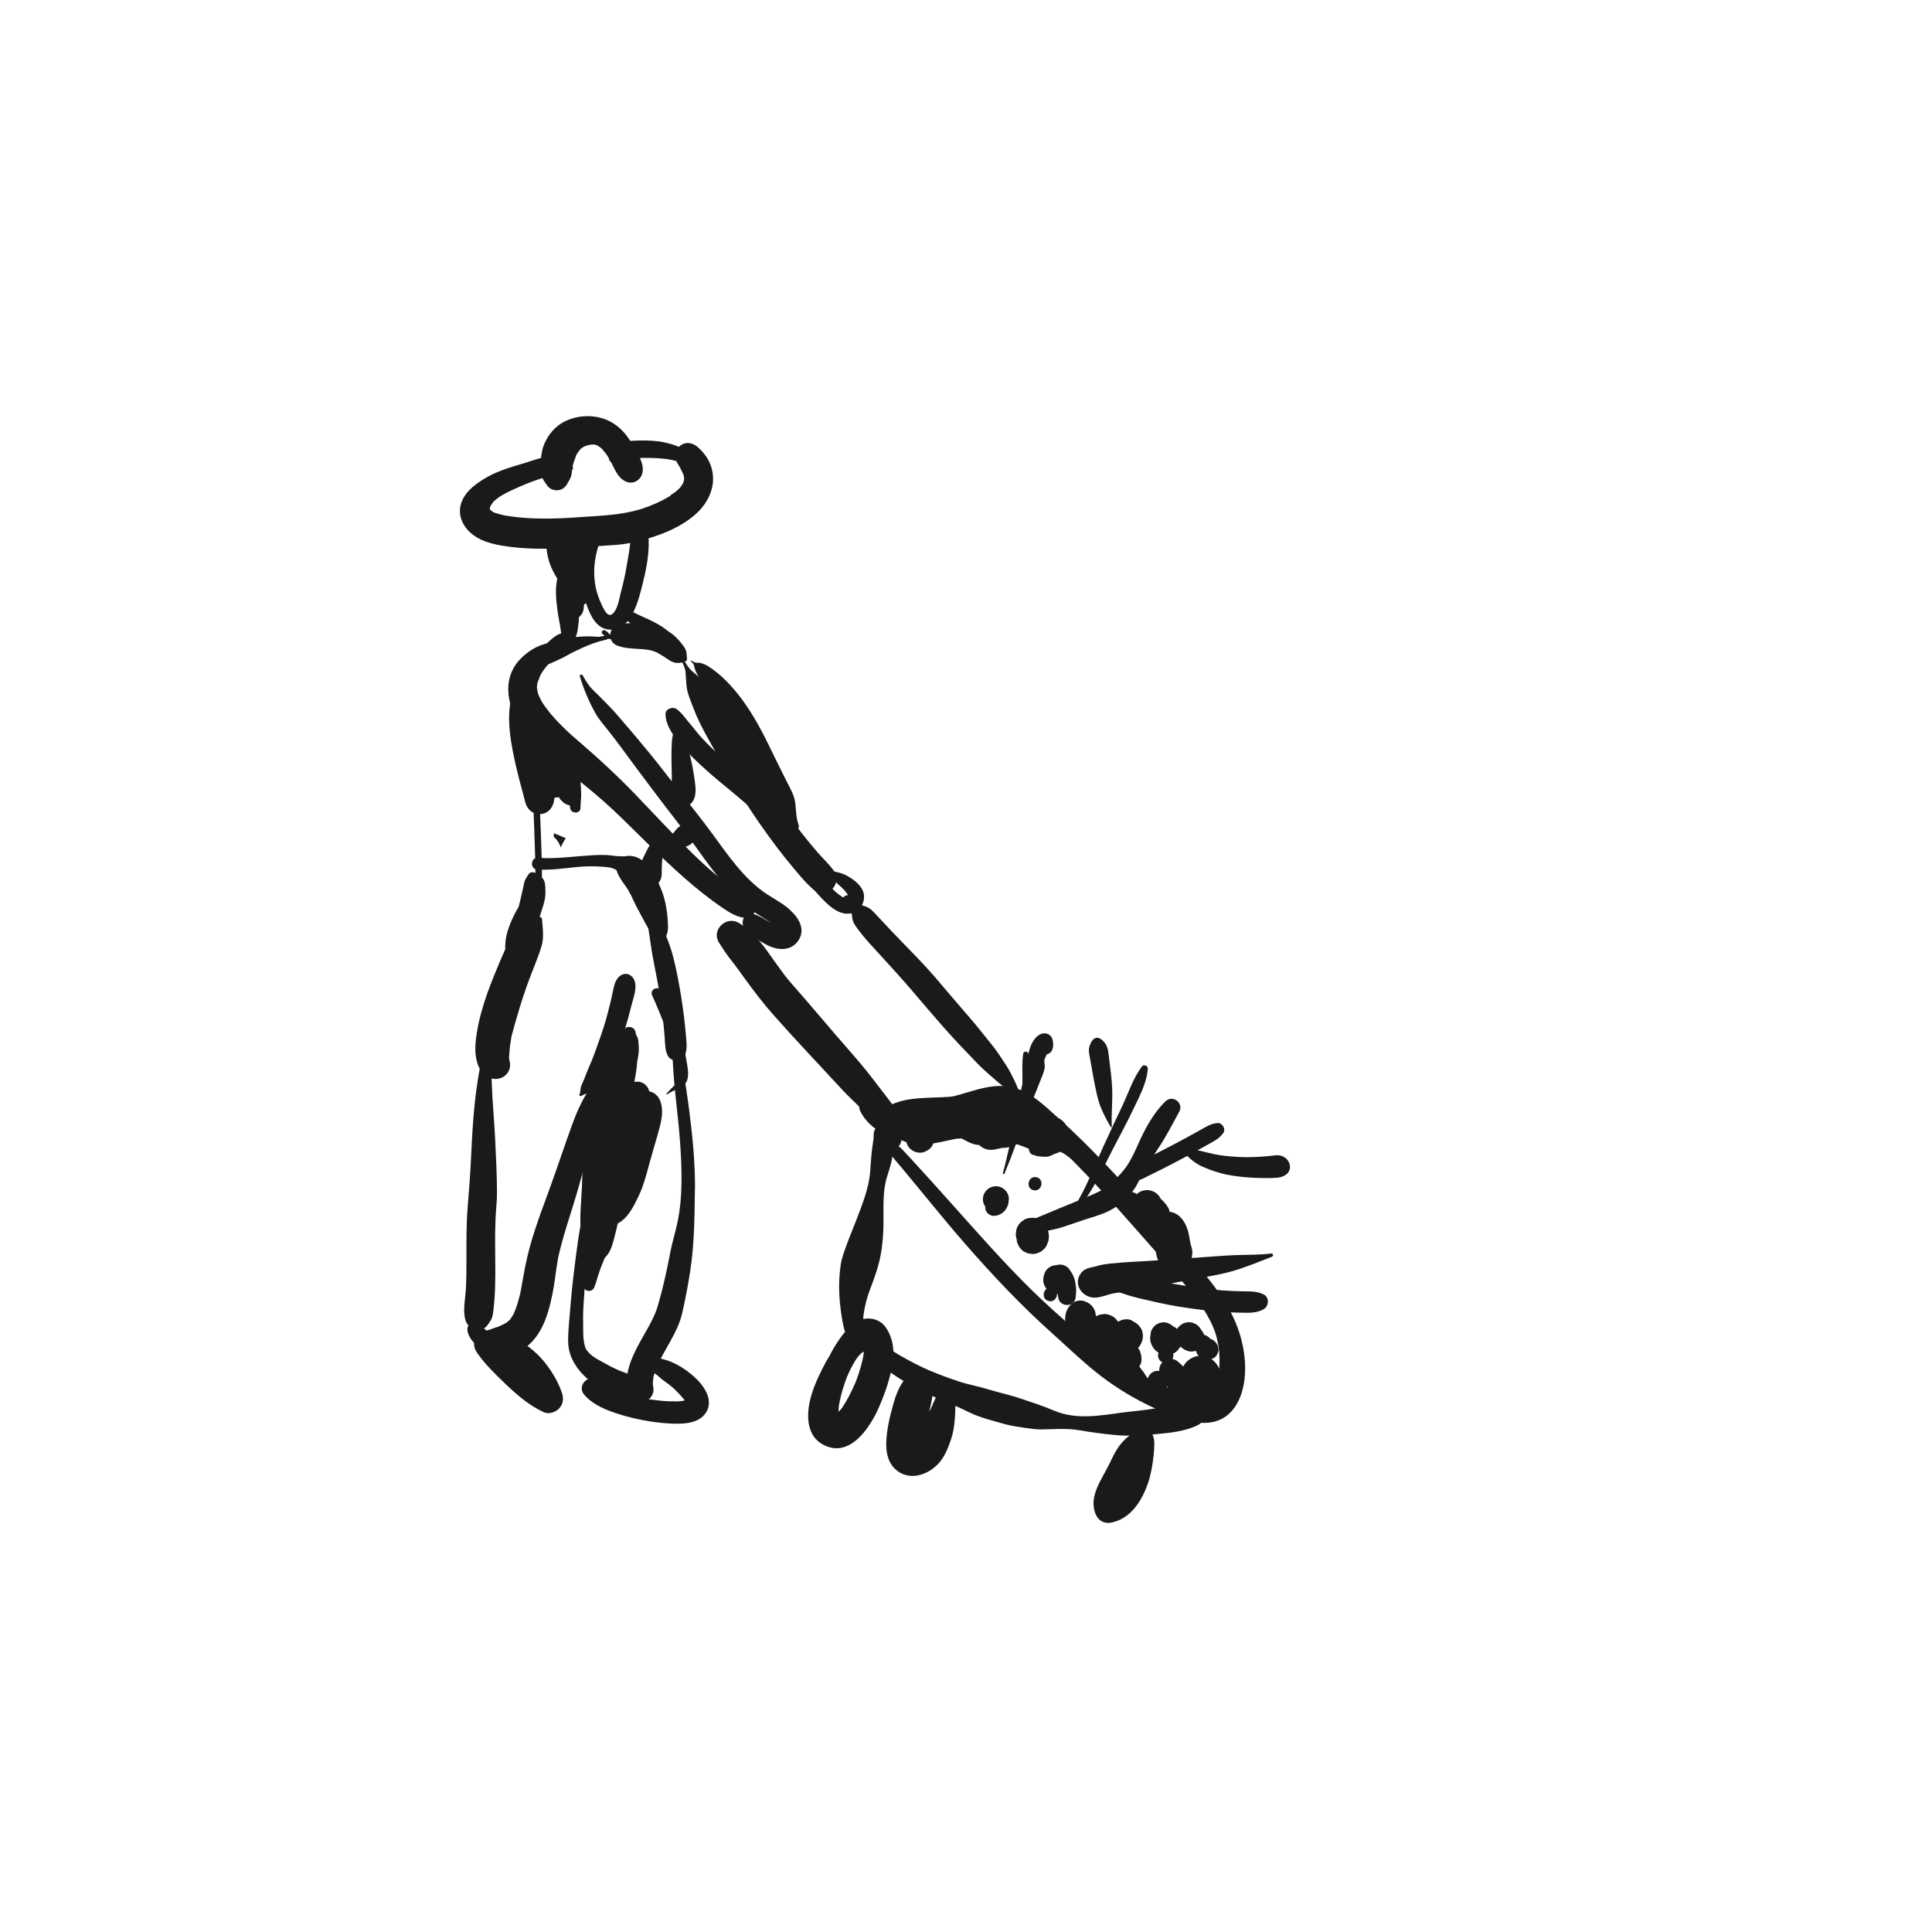 <?xml version="1.0" encoding="UTF-8"?>
<svg id="Capa_1" data-name="Capa 1" xmlns="http://www.w3.org/2000/svg" viewBox="0 0 500 500">
  <defs>
    <style>
      .cls-1 {
        fill: #191a1a;
      }
    </style>
  </defs>
  <g>
    <g>
      <g>
        <path class="cls-1" d="M166.05,134.23c-1.12.64-2.25,1.25-3.4,1.84.5,1.22.54,2.79.48,3.89-.12,2.22-.62,4.41-.97,6.6-.38,2.37-.94,4.69-1.55,7.01-.43,1.64-.7,4-2.05,5.26-1.38,1.29-2.55-1.71-2.97-2.6-2.65-5.62-2.19-11.65.07-17.1-1.7.62-3.42,1.14-5.14,1.54-.56,2.73-.69,5.53-.46,8.22.25,2.78.96,5.58,1.96,8.2.91,2.37,2.24,5.28,5.19,5.79,6.23,1.09,8.21-8.22,9.19-12.13.79-3.15,1.4-6.32,1.48-9.56.06-2.44-.18-5.02-1.85-6.96Z"/>
        <path class="cls-1" d="M145.12,219.34c-.33-1.12-.99-2.08-1.81-2.75.02-.31.03-.62.02-.94.53.19,1.01.38,1.18.46.64.26,1.27.54,1.91.81-.51.76-.94,1.57-1.3,2.43Z"/>
      </g>
      <path class="cls-1" d="M151.65,153.56c-.03-.54.12-.92-.08-1.47-.72-1.99-2.01-3.77-2.89-5.69-.77-1.68-1.7-3.31-2.44-5-1.61.16-3.21.2-4.81.1.05,1,.2,2,.45,3,.63,2.48,1.85,4.7,3.44,6.77,1.28,1.66,3.26,2.09,5.12,2.88-.03.52-.36,1.09-.39,1.62-.03.53.54.9,1.05.68.91-.38,1.14-1.14.84-2.02-.11-.33-.27-.53-.29-.85Z"/>
      <path class="cls-1" d="M143.7,141.54c.09.84.23,1.68.39,2.49.07.35.21.68.39.97.11.66.25,1.31.45,1.96.51,1.7,1.92,2.9,3.84,2.82,1.92-.08,3.2-1.42,3.48-3.14.08-.47.16-.94.24-1.41.05-.26.1-.52.15-.78,0-.05.01-.07.02-.11.2-.85.43-1.69.7-2.52.25-.74.53-1.47.85-2.19-3.49,1.14-7.02,1.85-10.52,1.91Z"/>
    </g>
    <path class="cls-1" d="M175.68,166.6c-.72-1.31-1.73-2.29-2.84-3.28-1.03-.92-2.15-1.56-3.36-2.21-1.2-.65-2.44-1.18-3.68-1.74-.54-.24-1.08-.5-1.6-.78-.64-.34-1.35-.37-2.05-.52-.52-.11-.82.53-.65.94.26.63.51,1.32,1.03,1.78.46.41.95.8,1.44,1.18,1.05.8,2.12,1.53,3.28,2.15,1.22.66,2.41,1.36,3.68,1.93,1.23.56,2.39,1.26,3.61,1.84.73.35,1.54-.59,1.16-1.28Z"/>
    <path class="cls-1" d="M177.62,274.3c-.96-6.24-3.14-12.41-6.36-17.83-.89-1.49-3.24-.44-2.47,1.19,1.18,2.51,2.17,5.12,3.23,7.68,1.12,2.72,2.1,5.5,2.78,8.36.3,1.24.51,2.49.69,3.75.08.58.37,1.56.24,2.13-.11.46-.68.84-1,1.15-.79.74-1.55,1.51-2.27,2.33-.07.08.05.22.14.16,1.03-.62,2.1-1.13,3.18-1.65.59-.29,1.17-.59,1.58-1.13,1.25-1.63.56-4.29.27-6.14Z"/>
    <path class="cls-1" d="M172.83,238.31c-.18-2.58-.61-5.23-1.52-7.66-1.55-4.14-4.59-10.13-9.69-9.02-.75-.06-1.5-.01-2.24-.09-.86-.09-1.69-.23-2.55-.26-2.03-.08-4.05.09-6.07.24-3.77.29-7.68.79-11.47.46-1.97-.17-2.23,2.95-.25,3.06,3.59.21,7.2-.37,10.76-.7,1.92-.17,3.88-.18,5.8-.05,1.39.09,2.84.13,3.98.94.12.52.32.96.57,1.41.38.69.28.49.17.29.52.97,1.14,1.81,1.79,2.7.11.15.21.3.31.45.03.04.06.1.09.17.26.48.54.96.8,1.45.5.98.9,2,1.42,2.96,1.03,1.9,1.99,3.81,3.1,5.67.63,1.05,1.13,1.81,2.15,2.49.87.58,1.45,1.11,2,2.02.03.05.11.03.1-.03-.15-1.06.01-1.79.41-2.77.51-1.27.41-2.38.32-3.73Z"/>
    <g>
      <path class="cls-1" d="M140.29,237.88c-.03-.4-.53-.7-.9-.61-5.96,1.35-8.35,7.62-10.48,12.68-2.67,6.33-5.18,13-5.83,19.89-.28,2.91.18,7.23,3.09,8.84,3.12,1.73,6.63-.79,5.68-4.19,0-.03,0-.05,0-.1,0-.12-.06-.3-.12-.48,0,0,0-.01,0-.02-.02-.04-.05-.12-.06-.2.03.07.05.12.06.16,0-.06,0-.12,0-.15.13-1.04.14-2.08.27-3.12.08-.61.18-1.21.29-1.81.05-.28.08-.63.18-.9-.04.11-.07.18-.1.25.07-.19.14-.41.18-.54.37-1.5.83-2.97,1.25-4.46.92-3.22,1.96-6.4,3.12-9.55,1.07-2.88,2.31-5.68,3.21-8.62.71-2.32.31-4.72.15-7.07Z"/>
      <path class="cls-1" d="M131.73,273.83s0,.03,0,.04c.02.04.03.04,0-.04Z"/>
    </g>
    <path class="cls-1" d="M163.62,252.82c-.68-.76-1.72-1-2.65-.57-1.37.64-1.9,2.15-2.18,3.51-.91,4.45-2.05,8.85-3.59,13.12-.88,2.45-1.69,4.91-2.77,7.28-.5,1.11-.9,2.23-1.35,3.36-.24.6-.57,1.2-.75,1.82-.19.65-.07,1.26-.36,1.9-.15.32.28.54.52.36.46-.33,1.03-.41,1.51-.68.43-.23.77-.6,1.11-.93.84-.83,1.73-1.7,2.46-2.64,1.39-1.8,2.42-4.01,3.42-6.04,2.06-4.17,3.35-8.77,4.47-13.27.53-2.13,1.86-5.33.16-7.24Z"/>
    <path class="cls-1" d="M139.95,215.13c-.17-5.57-.5-11.13-.86-16.69-.41-6.15-.96-12.24-.6-18.41.03-.49-.71-.55-.77-.06-1.24,11.51.22,23.06.54,34.58.26,9.54,1.23,20.11-2.62,29.11-.44,1.04,1.21,1.64,1.65.6,3.84-9.04,2.96-19.56,2.67-29.14Z"/>
    <path class="cls-1" d="M177.5,267.75c-.14-1.6-.3-3.19-.5-4.78-.42-3.39-.96-6.77-1.62-10.13-.66-3.36-1.39-6.63-2.67-9.81-1.21-3-2.55-5.95-4.04-8.83-.53-1.02-2.23-.55-1.96.64.7,3.09,1.25,6.21,1.67,9.36.44,3.25,1.16,6.42,1.74,9.64.58,3.2,1.06,6.43,1.43,9.66.18,1.6.33,3.2.46,4.81.12,1.62.05,3.22.72,4.73.87,1.96,3.97,1.82,4.64-.22.55-1.65.27-3.36.13-5.07Z"/>
    <path class="cls-1" d="M141,228.51c-.14-.85-.86-1.94-1.85-1.73-.16-1.1-1.77-1.45-2.37-.51-.47.74-.94,1.37-1.13,2.23-.19.83-.36,1.67-.54,2.5-.27,1.24-.58,2.46-.89,3.69-.12.21-.23.41-.36.63-.98,1.69-1.76,3.43-2.37,5.28-.68,2.08-.86,3.97-.67,6.15.14,1.57,1.97,2.59,3.41,2.32,1.3-.24,2.23-1.37,2.34-2.63,0,0,.01,0,.02,0,0-.05.02-.08.02-.11,0,0,.01-.03.03-.08.05-.18.1-.37.16-.55.13-.42.29-.83.41-1.25.25-.88.5-1.75.82-2.6.65-1.76,1.3-3.49,1.86-5.29.53-1.7,1.26-3.62,1.27-5.41,0-.88-.01-1.78-.16-2.65Z"/>
    <g>
      <g>
        <path class="cls-1" d="M183.47,119.37c-.66-1.37-1.64-2.52-2.75-3.54-1.35-1.25-3.28-1.69-4.8-.4-.08.07-.14.15-.21.22-.64-.27-1.3-.52-1.97-.71-.44-.13-.88-.24-1.32-.34-.35-.08-.7-.15-1.05-.23.41.09-.61-.11-.82-.14-2.18-.28-4.4-.27-6.59-.17-2.22.1-4.42.32-6.61.61,0,.14.02.28,0,.43,0,0,0,0,0,0,.23,1.42.24,2.87.41,4.3,1.1-.18,2.2-.34,3.31-.48,2.2-.27,3.91-.41,5.86-.42,1.88-.01,3.79.08,5.65.31.83.1,1.66.27,2.46.51.12.31.28.62.48.91.07.09.1.14.12.16.01.02.02.03.03.06.15.27.31.53.45.81.25.5.49,1.02.73,1.53,0,0,.01.03.02.05.04.19.1.38.14.57.02.1.01.34.04.49,0,.02,0,.04,0,.07,0,.15-.03.29-.05.44-.06.17-.11.33-.17.5-.02.06-.05.12-.08.19-.17.27-.33.54-.52.79-.02.02-.1.15-.19.27-.08.08-.16.17-.24.25-.34.33-.69.65-1.06.95-.33.26-1.04.59-1.28.94-.02.02-.05.03-.07.05-.21.13-.41.25-.62.38-.5.29-1,.57-1.52.83-1.02.52-2.06.98-3.12,1.39-.51.2-1.03.39-1.55.57-.03.01-.27.07-.33.11-.2.06-.4.13-.61.19-4.9,1.46-9.82,1.62-14.9,1.97-3.95.27-7.19.49-11.33.4-1.92-.04-3.84-.15-5.75-.37-.96-.11-1.92-.24-2.87-.4-.22-.04-.44-.08-.67-.12-.37-.1-.74-.19-1.1-.31-.39-.13-1.5-.36-1.77-.71-.03-.03.68.44.34.16-.12-.1-.28-.17-.41-.26-.1-.07-.19-.14-.28-.2-.01,0-.01,0-.03-.02-.02-.02-.03-.04-.04-.06-.02-.1-.03-.19-.05-.29,0-.03,0-.07,0-.1,0,.02-.01.04-.02.06,0-.01,0-.02,0-.04,0-.01,0-.01,0-.02,0-.02.01-.03.02-.06,0-.02.01-.03.02-.05,0-.09.01-.16,0-.17.02.02.02.06.02.1.05-.11.09-.22.14-.34-.03.05-.01-.02.06-.15.02-.06.05-.11.07-.17-.02.05-.03.09-.05.13.02-.04.05-.08.08-.13.15-.24.32-.47.49-.7.04-.05.08-.1.12-.16.01,0,.02-.01.03-.03.3-.24.58-.5.88-.73.81-.62,1.36-.95,2.39-1.49.48-.25.98-.49,1.47-.72,1.36-.64,2.75-1.23,4.14-1.79.84-.34,1.69-.65,2.56-.94.2-.07.41-.14.61-.2.02,0,.03,0,.04-.01.09-.03.18-.06.26-.09.5-.16,1-.32,1.5-.48,2.03-.63,4.07-1.22,6.12-1.75.2-.05.4-.1.59-.15-.28-1.66-.33-3.33-.27-5.04-1.99.46-3.98.96-5.95,1.51-1.06.3-2.12.61-3.17.93-.48.15-.96.3-1.44.45-.23.07-.46.15-.69.22-.1.03-.2.06-.29.1-.68.22-.85.28-.51.17.16-.05.17-.06.03-.01-3.4,1-6.98,2-10.07,3.77-2.56,1.47-5.25,3.37-6.42,6.19-1.33,3.21.07,6.47,2.67,8.53,2.88,2.29,6.83,2.91,10.37,3.33,4.33.52,8.7.5,13.05.3,4.55-.22,9.09-.57,13.63-.85,1.98-.12,3.94-.49,5.86-.96,5.1-1.27,10.42-3.22,14.49-6.63,4.2-3.51,6.38-8.86,3.88-14.06Z"/>
        <path class="cls-1" d="M126.99,130.84s-.04.1-.06.15c.02-.03.04-.09.08-.19,0,.02-.01.03-.02.04Z"/>
        <path class="cls-1" d="M126.77,131.39s0,.07,0,.11c.02-.06.03-.12.04-.18,0,.02-.02.04-.03.07Z"/>
      </g>
      <path class="cls-1" d="M166.35,121.09c-.15-1.57-.88-2.9-1.61-4.27-.69-1.28-1.45-2.53-2.3-3.71-1.61-2.23-3.82-4.02-6.47-4.83-3.1-.94-6.43-.74-9.4.59-2.8,1.25-4.89,3.71-5.92,6.59-.52,1.45-.69,3.11-.68,4.64,0,.91,0,1.85.14,2.74.18,1.11.97,2.06,1.61,2.95.63.88,1.93,1.24,2.95,1.04,1.17-.22,1.83-.99,2.34-1.99-.21.4-.22.41-.02.04.23-.4.47-.8.66-1.22.32-.73.34-1.53.44-2.31.03-.24.07-.47.11-.7,0-.01,0-.03.01-.05.11-.4.21-.8.35-1.19.15-.42.3-.84.45-1.26.07-.19.15-.38.23-.57.23-.32.43-.65.67-.96.06-.08.12-.15.18-.23.06-.06.12-.13.17-.18.16-.14.33-.27.5-.41.2-.1.39-.21.59-.3.17-.08,1.01-.32.49-.21-.58.13.44-.1.59-.13.27-.06.54-.09.81-.13.02,0,.02,0,.03,0h0c.24.01.52.06.77.05.02,0,.04.01.05.01.17.07.35.15.52.21.04.03.08.05.09.05.22.15.44.29.65.45.09.07.17.15.27.22.03.02.04.03.05.03.09.1.17.2.2.23.36.38.68.79.99,1.21.09.12.2.25.29.39-.02-.03-.02-.03.05.09.09.15.18.29.26.44.31.52.6,1.06.88,1.59.7,1.34,1.24,2.7,2.35,3.76,1.01.97,2.52,1.55,3.87.83,1.35-.72,1.92-2.03,1.78-3.52Z"/>
    </g>
    <path class="cls-1" d="M195.07,234.77c-1.77-3-5.42-4.84-8.1-6.98-2.65-2.11-5.13-4.36-7.55-6.72-5.07-4.92-9.85-10.12-14.74-15.21-4.69-4.87-9.57-9.43-14.7-13.82-.54-.46-1.08-.93-1.61-1.4-.29-.25-.57-.51-.86-.76,0,0-.03-.03-.06-.06-.09-.08-.25-.23-.28-.26-1.1-1.02-2.16-2.06-3.18-3.16-.92-.99-1.81-2.03-2.61-3.12-.2-.27-.39-.54-.58-.81-.11-.15-.44-.68-.37-.55-.24-.41-.48-.82-.69-1.25-.15-.3-.29-.61-.41-.93-.02-.06-.05-.12-.07-.18-.06-.29-.15-.57-.21-.87-.04-.23-.03-1.12-.1-.55-.07.61,0-.26.02-.44.01-.28.06-.56.09-.84,0-.02.01-.04.02-.07.02-.08.05-.16.07-.23.09-.28.21-.54.32-.82.12-.32.24-.65.37-.97.05-.12.11-.24.17-.36-.28.65-.02.05.07-.1.42-.66.86-1.29,1.37-1.89,1.2-1.41,2.66-2.85,3.43-4.62.27-.61-.25-1.17-.81-1.27-3.4-.61-7.19,1.69-9.48,4.09-2.4,2.52-3.32,5.66-2.99,9.11.57,6.01,5.23,10.92,9.44,14.81,5.03,4.65,10.56,8.69,15.66,13.26,2.37,2.12,5.15,4.84,7.71,7.36,2.62,2.58,5.23,5.16,7.9,7.67,3.12,2.93,6.31,5.8,9.67,8.44,1.64,1.29,3.32,2.54,5.05,3.71,1.77,1.2,3.92,2.54,6.11,2.59,1.38.03,2.77-1.45,1.95-2.84Z"/>
    <path class="cls-1" d="M215.63,225.13c-1.21-1.62-2.75-3.04-4.08-4.58-1.43-1.65-2.81-3.34-4.15-5.06-2.74-3.52-5.32-7.16-7.78-10.88-.65-.99-.85-1.29-1.43-2.2-.64-1-1.27-2.01-1.9-3.02-1.18-1.91-2.36-3.83-3.53-5.75-2.29-3.79-4.37-7.7-6.63-11.51-.71-1.2-1.56-2.33-2.35-3.48-.67-.98-1.26-2.04-2.15-2.83-.81-.71-1.65-1.39-2.47-2.09-1.01-.87-1.59-1.92-2.24-3.06-.19-.34-.69-.1-.54.26.4.97.97,1.97,1.04,3.02.07,1.05.14,2.11.21,3.16.16,2.27,1.16,4.36,1.96,6.48,1.59,4.19,4.04,8.17,6.2,12.09,4.48,8.11,9.5,15.97,15.09,23.36,1.47,1.95,2.99,3.86,4.57,5.73,1.66,1.96,3.34,4.06,5.35,5.67,1.41,1.13,3.59.71,4.74-.55,1.26-1.38,1.2-3.3.11-4.77Z"/>
    <path class="cls-1" d="M179.86,307.97c.07-6.84-.61-13.66-1.47-20.44-.97-7.71-2.47-15.34-3.42-23.05-.08-.62-1.11-.58-1.11.06-.05,6.95.38,13.9,1.15,20.8.76,6.85,1.44,13.73,1.36,20.63-.04,3.5-.32,6.88-1.03,10.3-.31,1.51-.7,3-1.1,4.49-.53,1.96-.88,3.93-1.28,5.92-.66,3.32-1.43,6.62-2.33,9.89-.32,1.18-.65,2.35-1.14,3.47-.24.54-.49,1.08-.75,1.62-.11.23-.22.45-.34.67.02-.06-.38.71-.42.8-1.99,3.67-4.86,7.95-5.59,12.35-.24-.08-.47-.15-.71-.24-1.66-.61-3.2-1.32-4.56-2.1-1.61-.93-2.78-1.36-4.24-2.58-.24-.2-.74-.74-1.05-1.16-.26-.36-.39-.73-.48-1.06-.36-1.3-.4-2.67-.42-4.01-.03-2.16-.06-4.32.07-6.47.28-4.74.78-9.46,1.3-14.18.3-2.72.59-5.39.63-8.13.04-2.73-.09-5.45-.04-8.19,0-.39-.54-.43-.6-.05-.39,2.58-1.04,5.06-1.59,7.6-.55,2.54-.97,5.05-1.31,7.62-.68,5.08-1.34,10.17-1.74,15.28-.18,2.28-.42,4.55-.55,6.84-.09,1.55-.15,3.17.17,4.7.67,3.16,2.99,6.26,5.6,8.12,3.68,2.62,8.14,4.87,12.67,5.43,2.13.26,3.96-1.88,3.53-3.93-.05-.26-.09-.52-.13-.78,0-.02,0-.04,0-.06,0-.03,0-.07.01-.11.04-.56.08-1.1.16-1.65,0-.04,0-.07.01-.1.01-.04.03-.09.05-.15.09-.28.17-.57.26-.86.2-.59.42-1.17.67-1.74.26-.59.53-1.18.82-1.75,0-.02.29-.55.3-.58.12-.23.25-.46.37-.69.64-1.16,1.3-2.31,1.94-3.48,1.31-2.38,2.46-4.69,3.06-7.35.81-3.57,1.49-7.16,2.04-10.77,1.06-6.9,1.13-13.97,1.2-20.94Z"/>
    <path class="cls-1" d="M152.99,279.9l-.15,1.82c0,.06.08.06.09,0l.15-1.82c0-.06-.08-.06-.09,0Z"/>
    <path class="cls-1" d="M156.03,276.93c-.84,1.01-1.53,2.1-2.24,3.21-.76,1.2-1.67,2.31-2.39,3.55-1.44,2.48-2.5,5.07-3.47,7.76-2.11,5.82-4.02,11.7-6.17,17.51-2.28,6.16-4.56,12.28-5.82,18.75-.26,1.33-.51,2.66-.75,4-.11.61-.21,1.22-.32,1.83-.07.36-.14.73-.21,1.09-.02.09-.03.15-.04.2-.01.04-.02.09-.04.16-.32,1.29-.66,2.56-1.14,3.8-.13.33-.26.65-.4.97-.03.06-.18.36-.25.52-.24.41-.52.79-.76,1.2-.21.19-.41.38-.63.56-.13.1-.27.2-.39.3,0,0,0,0-.01.01-.05.03-.1.05-.19.1-.49.27-1,.5-1.51.74-.18.08-.36.15-.54.23-.06.01-.16.04-.32.09-.47.14-.93.29-1.38.49-.02,0-.02,0-.03.02,0,0,0,0-.02,0-.35.09-.68.22-1.02.33,0,0,0,0,0,0,.16-.05.14-.06-.02-.01-.25-.15-.57-.4-.72-.54-.49-.44-.95-.92-1.46-1.35-1.28-1.1-3.02.39-2.82,1.82.19,1.34.89,2.44,1.86,3.37.27.25.54.51.84.73,0,0,.49.3.44.23.49.41.88.94,1.42,1.3,2.5,1.67,5.99,1.31,8.56.01,5.77-2.91,7.65-9.04,8.87-14.96.59-2.88.86-5.8,1.36-8.69.06-.34.12-.69.19-1.03.01-.07.1-.44.13-.6.18-.76.37-1.51.57-2.27.45-1.7.94-3.38,1.45-5.06,1.07-3.51,2.23-6.98,3.21-10.51.9-3.26,1.85-6.6,2.23-9.97.36-3.28.76-6.55,1.16-9.82.21-1.7.49-3.4.91-5.06.43-1.7,1.39-3.2,2.43-4.6.27-.36-.29-.73-.57-.4Z"/>
    <path class="cls-1" d="M128.02,335.46c.13-2.18.17-4.37.17-6.56,0-4.48-.15-8.96.05-13.44.1-2.26.38-4.53.38-6.79,0-2.3-.07-4.59-.16-6.88-.18-4.55-.39-9.11-.74-13.66-.39-5.06-.65-10.13-.4-15.21.06-1.25-1.93-1.83-2.26-.5-2.13,8.76-2.71,17.63-3.12,26.6-.21,4.56-.56,9.1-.93,13.65-.35,4.39-.29,8.8-.29,13.2,0,2.56-.02,5.12-.15,7.68-.14,2.66-.83,5.42-.14,8.01.68,2.56,4.2,3.72,5.83,1.26.37-.55.89-1.21,1.08-1.84.21-.65.3-1.38.38-2.05.13-1.15.23-2.3.3-3.45Z"/>
    <path class="cls-1" d="M179.73,356.37c-2.85-2.53-6.16-4.52-10-4.96-1.78-.2-2.8,2.41-1.22,3.37.47.29.92.61,1.35.95.22.18.44.36.66.54.12.1.23.2.34.3-.42-.37.42.38.52.46.55.42,1.13.79,1.67,1.21.3.23.59.47.87.71.12.1.59.53.67.59.92.89,1.78,1.82,2.59,2.81.03.03.04.05.06.07-.25.05-.49.12-.75.15-.31.04-.62.07-.93.1-.05,0-.08,0-.11.01-.05,0-.13,0-.25,0-.71,0-1.42,0-2.12-.03-1.65-.08-3.3-.25-4.93-.49-.83-.12-1.66-.26-2.48-.42-.95-.18-1.17-.23-2.19-.49-1.8-.46-3.59-1.02-5.3-1.77-.19-.09-.38-.17-.57-.26-.03-.01-.21-.11-.33-.17-.12-.07-.34-.19-.33-.19-.16-.1-.32-.19-.48-.3-.3-.19-.57-.41-.86-.62-.03-.02-.07-.05-.1-.09-.1-.1-.2-.21-.3-.32-2.25-2.53-6.22.82-4.02,3.41,2.33,2.74,6.06,4.15,9.41,5.17,3.92,1.19,8.04,1.98,12.13,2.25,3.25.21,7.84.37,9.91-2.68,2.22-3.27-.47-7.13-2.94-9.32Z"/>
    <path class="cls-1" d="M145.38,360.32c-1.04-2.99-2.76-5.75-4.77-8.18-1.08-1.31-2.34-2.44-3.67-3.49-1.21-.96-2.77-1.56-4.21-2.1-.92-.35-1.75-.05-2.29.54-.76-.72-1.54-1.42-2.37-2.06-1.37-1.05-3.4-.69-4.51.52-1.23,1.35-1.09,3.1-.1,4.54,2.07,3,4.78,5.6,7.41,8.12,2.97,2.84,6.07,5.53,9.84,7.26,1.35.62,3.11,0,4.04-1.02,1.09-1.2,1.15-2.66.63-4.13Z"/>
    <path class="cls-1" d="M141.55,206.56c-.38-3.29-1.03-6.55-1.71-9.79-.33-1.6-.66-3.21-1.04-4.81-.17-.73-.4-1.44-.65-2.15-.21-.6-.32-1.17-.95-1.43-.04-.02-.09,0-.13.02-.52.46-.45,1.05-.49,1.69-.05.78-.09,1.54-.1,2.32-.02,1.62-.09,3.25-.15,4.87-.13,3.36-.19,6.85.71,10.12.78,2.83,4.83,2.09,4.5-.85Z"/>
    <g>
      <path class="cls-1" d="M148.55,204.82s0,.02,0,.02c0,0-.02-.02-.02-.03,0,0,0-.01,0-.01,0,0,0,0,0,0-.01-.02-.01-.02-.03-.04,0,0,.01,0,.02,0-.02-.04-.04-.08-.06-.15-.16-.42-.1-.19-.22-.67-.24-.98-.41-1.99-.58-2.99-.17-1.02-.3-2.04-.42-3.06-.02-.18-.04-.36-.06-.55,0-.76-.05-1.51-.14-2.25,0,0-.02,0-.03,0-.22-1.07-.99-1.96-2.12-2.19-.28-.06-.59-.06-.9-.03-.08-.41-.16-.81-.26-1.21-.34-1.39-1.43-2.44-2.84-2.56-.55-3.01-1.49-5.9-3.32-8.49-.72-1.02-2.31-1.32-3.4-.94-1.24.43-2,1.44-2.18,2.73-.61,4.26.06,8.73.9,12.92.83,4.16,1.99,8.25,3.07,12.35.48,1.82,1.93,3.11,3.88,3.01,1.97-.1,3.19-1.54,3.54-3.4.05-.28.08-.57.12-.85.37.01.73-.03,1.05-.14.01,0,.02,0,.03-.01.56.87,1.28,1.6,2.25,1.98,2.18.86,3.48-2.28,1.74-3.44Z"/>
      <path class="cls-1" d="M148.55,204.82s-.03-.05-.05-.06c0,.02.01.03.02.04,0,0,.02.01.03.02Z"/>
    </g>
    <path class="cls-1" d="M147.57,205.41c-.28-.02-.31.41-.04.43s.31-.41.04-.43Z"/>
    <path class="cls-1" d="M150.41,205.81c0-1.23-.09-2.47-.17-3.7-.08-1.09-.16-2.22-.45-3.28-.31-1.15-.87-2.23-1.53-3.21-.27-.4-.92-.43-1.29-.18-.44.3-.53.77-.36,1.26.33.95.37,1.94.5,2.93.13,1.01.15,2.02.13,3.03-.02,1.13-.16,2.29-.08,3.41.08,1.06.22,2.12.42,3.16.27,1.44,2.65,1.41,2.65-.14,0-1.1.17-2.2.18-3.29Z"/>
    <path class="cls-1" d="M167.3,198.65c-.61-.56-1.19-1.16-1.73-1.8-.26-.31-.51-.63-.76-.96-.03-.04-.07-.08-.09-.12-.02-.04-.03-.08-.04-.12-.01-.02,0-.05-.04-.05-.07,0-.06.1,0,.09.04,0,.14.18.16.21.05.07.1.14.14.21.09.13.19.26.28.39.2.27.4.53.61.79.42.51.86,1,1.33,1.47.08.08.21-.04.13-.11Z"/>
    <path class="cls-1" d="M204.42,235.43c-1.81-1.61-3.95-2.71-5.96-4.03-6-3.95-10.24-10.37-14.43-16.05-2.4-3.26-4.92-6.42-7.43-9.6-2.8-3.56-5.52-7.18-8.39-10.69-2.88-3.52-5.8-6.98-8.8-10.41-1.45-1.65-3.01-3.14-4.54-4.72-.73-.75-1.56-1.44-2.22-2.26-.71-.89-1.3-1.89-1.85-2.88-.2-.36-.86-.21-.73.24.96,3.28,2.32,6.47,3.97,9.46.91,1.65,2.22,3.11,3.38,4.59,1.06,1.35,2.12,2.7,3.14,4.09,5.05,6.89,10.17,13.71,15.41,20.46,4.39,5.65,8.18,11.79,13.1,17.01,2.07,2.2,4.34,4.32,6.92,5.92.95.59,1.91,1.18,2.84,1.82.21.15.41.31.62.46-.41-.24-.82-.48-1.22-.74-.94-.6-1.96-1.12-3.01-1.51-2.61-.95-4.08,2.45-2.14,4.1,0,0,0,0,.01.01,0,0,0,0,.01.01.14.14.28.27.42.41.48.48.97.93,1.52,1.32,1.15.82,2.34,1.56,3.6,2.19,2.64,1.32,5.95,1.59,7.87-1.08,2.13-2.96.19-6.06-2.12-8.11Z"/>
    <g>
      <path class="cls-1" d="M218.44,232.34s-.04-.04-.07-.06c.03.02.04.04.06.05,0,0,0,0,.01,0Z"/>
      <path class="cls-1" d="M219.42,232.58s-.04.01-.06.02c0,0,.01,0,.02,0,.01,0,.03-.01.04-.02Z"/>
      <path class="cls-1" d="M217.81,229.66s.01.01.05.05c-.02-.02-.03-.03-.04-.04,0,0,0,0,0,0Z"/>
      <path class="cls-1" d="M223.6,231.59c-.32-2.26-2.54-3.92-4.4-4.95-1.13-.63-2.47-.94-3.72-1.18-.81-.16-1.7-.29-2.52-.14-.32.06-.39.57-.05.66.58.16,1.1.49,1.59.83.36.25.71.52,1.05.8.17.14.34.28.51.43.04.04.12.11.14.13.07.07.15.14.22.21.41.4.82.79,1.25,1.16.05.04.09.08.14.12,0,0,0,0,0,0,.04.03.07.07.11.1-.03-.03-.05-.04-.07-.06.02.02.05.05.08.08.17.17.34.34.5.51.3.32.55.66.81,1.01.04.07.08.14.12.22.09.17.17.35.24.52.02.04.04.09.06.14,0,.03.01.07.02.1,0,0,0,.02,0,.03,0,0,0,.01,0,.02-.03.04-.05.07-.08.11-.05.04-.09.08-.13.12-.02,0-.04.02-.07.03.02,0,.04-.01.05-.01,0,0-.02.01-.02.02-.02,0-.05,0-.07.01,0,0-.02,0-.03.01,0,0,0,0-.01,0,0,0,.01,0,.02,0-.01,0-.03,0-.04,0-.07,0-.15-.01-.22-.02-.05-.01-.09-.02-.12-.03-.11-.03-.21-.07-.32-.11-.07-.03-.15-.06-.22-.1,0,0,.01.01.01.02,0,0-.02-.02-.03-.02-.01,0-.03-.01-.04-.02-.24-.11-.12-.09-.02-.04-.15-.1-.45-.23-.53-.29-.43-.28-.83-.59-1.22-.92-.09-.08-.19-.16-.28-.24-.02-.02-.09-.08-.14-.13.2.17-.1-.09-.15-.14-.11-.1-.21-.2-.32-.31-1.5-1.47-2.71-3.22-4.3-4.58-.56-.48-1.52-.36-2.05.1-.53.45-.81,1.38-.43,2.01,1.07,1.76,2.45,3.36,3.89,4.84,1.62,1.67,3.7,3.62,6.16,3.81,2.7.21,4.98-2.19,4.6-4.86Z"/>
    </g>
    <path class="cls-1" d="M171.26,224.79c0-.95.09-1.9.19-2.84.1-.92.19-1.79.17-2.71-.02-.97-.06-1.95-.16-2.91-.07-.69-1.13-.9-1.48-.32-.48.81-1.01,1.58-1.56,2.35-.6.84-1.05,1.76-1.5,2.69-.41.83-.8,1.68-1.12,2.55-.25.67-.41,1.33-.55,2.04-.22,1.12.06,2.15.82,3,.97,1.09,2.76,1.34,3.89.32.88-.78,1.27-1.67,1.3-2.83,0-.44,0-.89,0-1.33Z"/>
    <path class="cls-1" d="M181.23,213.7c0-.34,0-.72-.09-1.05-.2-.69-.62-1.22-1.35-1.38-.69-.15-1.4.12-1.82.69-.09.13-.18.25-.27.37-.1.1-.21.21-.32.3-.2.16-.36.34-.54.51-.32.3-.67.56-1.03.81-.07.04-.13.09-.19.14-.01,0-.02.01-.03.02,0,0,0,0,.01,0-.08.05-.15.1-.22.16-.24.22-.44.49-.64.74-.14.18-.29.35-.44.52-.1.19-.2.38-.3.57-.13.32-.17.64-.12.97.03.52.19,1.07.56,1.46.29.31.64.56,1.03.72.63.26,1.3.13,1.91-.09.21-.08.41-.16.61-.24.22-.1.39-.2.6-.33.33-.22.33-.2.6-.49.11-.12.21-.23.32-.35.31-.36.6-.75.85-1.16.21-.35.41-.71.58-1.09.16-.34.21-.77.26-1.14.03-.21.04-.43.04-.65Z"/>
    <path class="cls-1" d="M177.65,168.93c-.14-1.02-.72-1.72-1.35-2.49-1.26-1.57-2.57-2.76-4.41-3.61-1.77-.81-3.77-1.18-5.69-1.39-1.98-.22-4.08-.25-6.03.16-2.75.58-3.1,4.47-.45,5.47,1.81.69,3.73.77,5.64.87.86.05,1.73.12,2.58.27.03,0,.21.04.33.06.11.03.28.07.31.08.44.12.86.29,1.29.45.06.02.09.04.13.05.1.06.21.12.31.18.3.18.59.36.9.53.63.37,1.23.79,1.84,1.2.85.58,1.61.85,2.63.81.65-.02,1.24-.19,1.82-.47.22-.1.31-.34.29-.56-.07-.53-.05-1.07-.13-1.62Z"/>
    <path class="cls-1" d="M158.19,164.46c-.34-.17-.57-.44-.81-.72-.26-.3-.53-.47-.89-.63-.49-.22-1.03.5-.62.89.21.19.41.38.62.56-2.95.39-5.73,1.64-8.63,2.32-.16.04-.12.28.05.25,1.7-.31,3.35-.82,5.03-1.24,1.64-.4,3.37-.75,5.06-.5.58.09.66-.71.21-.94Z"/>
    <path class="cls-1" d="M156.98,165.1c-2.68-.45-5.32-.52-7.99-.24.38-.82.5-1.76.64-2.71.12-.82.18-1.63.21-2.44.66-.52,1.11-1.28,1.21-2.21.34-3.25.83-6.84-1.21-9.64-1.37-1.88-4.71-1.23-5.37.96-.87,2.87-.62,5.84-.25,8.78.17,1.35.4,2.66.68,3.99.15.73.2,1.55.34,2.32-.23.08-.45.15-.67.25-.6.29-1.15.69-1.67,1.11-.46.38-.88.78-1.31,1.18-1.3.46-2.69,1.09-2.98,2.38.02,0,.03,0,.05.01-.39.96-.24,2.11.8,2.68,1.15.64,2.01.65,3.21.08.63-.3,1.26-.58,1.9-.86,1.37-.6,2.65-1.42,4-2.08,2.68-1.3,5.51-2.55,8.44-3.13.25-.05.21-.39-.02-.43Z"/>
    <path class="cls-1" d="M204.22,217.22c-.57-1.32-.91-2.67-1.57-3.95-.68-1.31-1.44-2.57-2.25-3.79-1.59-2.4-3.86-4.49-5.91-6.49-4.21-4.11-8.91-7.71-12.9-12.06-1.09-1.19-2.03-2.48-3.08-3.69-1.08-1.26-2.03-2.75-3.38-3.72-1.04-.75-2.97-.08-2.91,1.37.13,3.06,2.26,5.86,4.2,8.1,2,2.31,4.23,4.4,6.5,6.44,4.31,3.87,9.05,7.31,13.16,11.39,1.14,1.13,2.36,2.19,3.48,3.34,1.12,1.16,2.44,2.36,3.27,3.73.51.85,1.8.26,1.4-.67Z"/>
    <path class="cls-1" d="M179.63,200.82c-.23-1.56-.53-3.12-.91-4.65-.37-1.48-.73-2.96-1.01-4.47-.29-1.56-.8-3.06-1.12-4.62-.14-.69-1.06-.72-1.33-.11-.67,1.54-1.24,3.08-1.36,4.76-.11,1.51-.12,3.02-.13,4.53,0,1.51.09,3.02.1,4.53.01,1.82-.24,3.63-.07,5.44.14,1.52,1.78,2.54,3.18,2.47,1.64-.08,2.59-1.27,2.9-2.79.33-1.6-.02-3.49-.26-5.1Z"/>
    <path class="cls-1" d="M206.65,213.37c-.63-1.76-.63-3.6-.82-5.45-.2-2.06-1.42-4.06-2.34-5.89-1.65-3.25-3.23-6.54-4.84-9.81-2.91-5.9-6.17-11.46-10.85-16.14-1.31-1.31-2.73-2.48-4.28-3.5-.66-.43-1.38-.79-2.15-.98-.38-.1-.74-.06-1.12-.09-.52-.04-.83-.25-1.26-.53-.14-.09-.28.11-.15.21.6.48.73.79.88,1.51.15.68.48,1.39.83,1.98.75,1.26,1.5,2.54,2.26,3.79,1.64,2.69,3.03,5.56,4.46,8.37,3.02,5.89,5.88,11.85,8.83,17.77,1.05,2.1,2.08,4.65,3.85,6.22.63.56,1.32,1.03,1.92,1.62.45.44,1.01.62,1.46,1.02.41.36.75.93,1.09,1.35,1.02,1.25,2.71-.09,2.23-1.44Z"/>
    <path class="cls-1" d="M173.56,250.69c-.05-.36-.07-.74-.15-1.1-.07-.32-.2-.64-.3-.95-.22-.65-.43-1.3-.65-1.95-.22-.66-.49-1.31-.67-1.98-.19-.69-.36-1.38-.55-2.06-.01-.05-.09-.04-.08.02.11.67.22,1.35.31,2.03.09.71.08,1.45.1,2.17.02.66.03,1.32.04,1.98,0,.36-.01.73.04,1.09.05.36.15.72.23,1.08.23,1.09,1.85.78,1.7-.32Z"/>
    <path class="cls-1" d="M165.28,272.46c.06-.47.05-.93.03-1.4,0-.25-.02-.51-.04-.76,0,.09-.06-.99-.04-.63-.03-.7-.26-1.36-.62-1.89-.05-.26-.09-.53-.16-.79-.35-1.5-2.71-1.66-3.03-.2-.77.29-1.38.93-1.68,1.69l-.02-.03c-.55,1.47-1.27,2.93-1.92,4.37-.33.74-.69,1.47-1.05,2.2.34-.68-.38.77-.5,1.03-.18.41-.35.82-.53,1.24-1.4,3.21-2.86,6.42-3.84,9.8-1.18,4.08-1.49,8.05-1.2,12.28-.06-.93,0,.01,0,.4.02.52.03,1.03.03,1.55.01,1.02,0,2.05-.01,3.07-.04,1.88-.13,3.76-.26,5.64-.15,2.2-.29,4.33-.23,6.54.04,1.35.14,2.69.26,4.04.11,1.32.16,2.6.81,3.8l.04-.02c.26.53.62,1.01,1.07,1.33,1.61,1.13,3.53.57,4.71-.83,1.23-1.47,1.67-3.83,2.16-5.66.57-2.18,1.03-4.38,1.23-6.62.34-3.84.57-7.68.5-11.54-.03-2.07-.2-4.12-.42-6.17,1.37-5.56,3-11.05,3.93-16.71.19-1.17.34-2.36.43-3.56.14-.71.27-1.43.36-2.15Z"/>
    <path class="cls-1" d="M162.54,277.53c.02-.11-.12-.17-.16-.06-2.5,6.2-3.58,12.92-4.71,19.46-.6,3.47-1.35,6.92-2.08,10.37-.37,1.75-.73,3.5-1.02,5.27-.31,1.9-.78,3.95-.36,5.85.41,1.89,3.25,2.29,3.9.32.57-1.72.54-3.58.8-5.37.25-1.77.58-3.52.92-5.28.67-3.48,1.33-6.91,1.55-10.45.41-6.72-.3-13.49,1.18-20.11Z"/>
    <path class="cls-1" d="M154.94,326.37c0-.22-.34-.25-.34-.03-.02.8-.12,1.59-.27,2.38-.08.39-.17.79-.27,1.17-.1.38-.22.75-.26,1.15-.03.25.32.31.42.09.16-.38.23-.78.32-1.18.08-.38.15-.77.22-1.15.13-.8.2-1.62.19-2.43Z"/>
    <path class="cls-1" d="M157.54,318.59c-.68-.47-1.87-.53-2.48.11-.49.53-1.04,1.06-1.42,1.67-.35.57-.61,1.23-.87,1.85-.5,1.18-.78,2.37-1.03,3.63-.22,1.1-.39,2.22-.52,3.34-.15,1.2-.4,2.49-.26,3.69.09.8,1,1.33,1.75,1.19.36-.07.71-.3.94-.62,0,0,0,0,0,0,0,0,0-.01,0-.02.13-.17.22-.37.26-.58.35-.86.56-1.78.85-2.66.34-1.04.7-2.08,1.11-3.09.41-1.02.86-2.03,1.27-3.05.21-.51.47-1.01.68-1.52.21-.51.31-1.07.47-1.61.26-.87.03-1.82-.74-2.36Z"/>
    <path class="cls-1" d="M170.64,284.41c-.7-1.36-2.34-2.34-3.9-1.97-1.44.34-2.92,1.62-2.9,3.23,0,.25-.02.49-.03.73-.01.12-.02.23-.03.35.06,1.19.07,1.36.03.51.19.25-.02,1.38-.05,1.69-.1,1.29-.32,2.58-.56,3.85-.43,2.28-.92,4.54-1.32,6.83-.51,2.92-1.07,5.25-1.58,8.02-.43,2.37-1.41,4.69-2.08,7.08-.58.96.59,2.47,1.75,1.85,2.59-1.4,3.96-4.29,5.21-6.85,1.34-2.72,2.08-5.67,2.87-8.59.65-2.39,1.38-4.75,2.05-7.14.83-2.96,2.03-6.66.53-9.59Z"/>
    <path class="cls-1" d="M165.6,279.99c-1.36-.3-3.21.43-3.58,1.94-1.67,6.88-3.17,13.85-4.25,20.85-.27,1.72,1.33,3.52,3.04,3.58,1.9.07,3.31-1.19,3.58-3.04,1-6.73,2.77-13.33,3.64-20.07.2-1.53-1-2.95-2.43-3.26Z"/>
  </g>
  <g>
    <g>
      <path class="cls-1" d="M314.39,359.88c.05-.08.09-.17.13-.25,0,0,0-.02,0-.03-.14.24-.17.3-.14.27Z"/>
      <path class="cls-1" d="M321.87,358.36c.7-3.78.37-7.72-.55-11.45-2.17-8.81-8.32-16-14.3-22.53-7.12-7.79-14-15.81-21.28-23.46-3.75-3.94-7.61-7.78-11.66-11.4-3.57-3.2-7.42-7.12-12.29-8.17-4.07-.88-7.94.31-11.82,1.46-1,.3-2,.62-3.01.86-.24.06-.48.1-.73.13-.12.02-.46.05-.58.06-1.2.08-2.4.13-3.6.17-5.45.19-14.37.25-15.39,7.29-.03.23-.05.47-.05.7-.02.04-.04.07-.04.07-.15.24-.3.51-.37.79-.13.51-.08,1.09-.12,1.62-.06.82-.22,1.64-.33,2.46-.31,2.11-.38,4.22-.56,6.34-.35,4.3-2.07,8.49-3.59,12.49-.78,2.06-1.71,4.17-2.6,6.67-.6,1.69-1.19,3.21-1.44,4.99-.55,3.77-.5,7.59,0,11.38.27,2,.54,4.1,1.2,6.02.6,1.74,1.94,3.49,3.17,4.85.83.91,2.34-.07,2.01-1.19-.21-.7-.42-1.41-.47-2.14-.05-.79.06-1.58,0-2.38-.05-.78-.09-1.56-.07-2.35.02-.98.04-1.25.22-2.26.3-1.72.72-3.41,1.31-5.05.13-.36.26-.72.4-1.08.04-.1.07-.17.09-.23,0-.01,0-.02.01-.03.45-1.11.8-2.24,1.2-3.36,1.43-4.06,1.93-8.26,2.01-12.56.07-4.23-.33-8.61.97-12.7.54-1.68,1.07-3.33,1.34-5.05.11.15.23.31.36.46.87,1.03,1.73,2.05,2.59,3.09,1.73,2.07,3.44,4.15,5.15,6.23,3.47,4.23,6.93,8.44,10.52,12.56,7.11,8.16,14.5,16.03,22.57,23.25,3.86,3.46,7.59,7.08,11.65,10.32,3.44,2.74,7.14,5.16,11.01,7.23,3.33,1.78,6.76,3.33,10.35,4.5,3.45,1.12,7.18,1.99,10.63.44,3.53-1.58,5.41-5.4,6.08-9.02ZM314.59,359.51s-.05.08-.07.13c0,0,0,0,0,0-.04.1-.11.22-.13.24-.01.02-.02.04-.03.06-.2.35-.44.66-.67.99.46-.68-.03,0-.25.19-.02.01-.12.09-.22.17-.11.06-.23.14-.25.15-.12.06-.24.11-.36.17-.11.02-.28.06-.4.1-.09.02-.17.03-.26.05-.24.03-.12.03.38-.03-.4.21-1.39-.02-1.82-.07-.17-.02-.34-.05-.51-.07-.43-.09-.86-.18-1.28-.29-3.38-.84-6.61-2.19-9.85-3.46-3.44-1.34-6.7-2.87-9.76-4.95-3.93-2.67-7.55-5.79-11.1-8.94-3.71-3.31-7.44-6.58-10.99-10.07-3.63-3.57-7.14-7.27-10.57-11.03-6.83-7.49-13.47-15.13-20.35-22.58-.86-.93-1.73-1.87-2.6-2.8-.29-.31-.6-.56-.92-.8.58-.66.87-1.55.63-2.45-.1-.36-.17-.71-.24-1.07-.01-.06-.02-.08-.03-.12,0-.05.01-.11.01-.24,0-.25-.01-.49,0-.74,0-.07,0-.14.01-.21,0,0,0,0,0,0,.02-.03.03-.06.05-.08.11-.09.23-.2.33-.3.09-.06.19-.11.28-.17.24-.13.5-.24.75-.35.05-.02.07-.03.1-.05.05-.01.1-.03.18-.05.61-.18,1.22-.34,1.84-.46,1.29-.26,2.6-.42,3.91-.55.16-.01.44-.04.54-.05.34-.03.68-.06,1.02-.08.68-.06,1.36-.11,2.04-.17,1.25-.11,2.52-.21,3.75-.48,1.82-.4,3.6-1.02,5.39-1.54.84-.25,1.69-.48,2.55-.68.42-.1.85-.19,1.27-.26.18-.03.37-.06.55-.09.12-.02.19-.03.24-.04.04,0,.08,0,.15,0,1.85-.12,2.81.04,4.49.8,1.58.72,3.55,2.35,5.08,3.66,3.86,3.29,7.54,6.8,11.1,10.42,7.23,7.35,13.96,15.16,20.78,22.88,2.8,3.18,5.71,6.26,8.38,9.56,2.61,3.23,5.2,6.79,6.64,10.72.47,1.27.82,2.84,1.02,4.27.05.38.1.75.14,1.13,0,0,0,0,0,0,0,.03,0,.05,0,.1,0,.18.02.36.03.54.05.83.06,1.66.04,2.49-.02.85-.1,1.69-.19,2.54-.04.37-.07.74-.11,1.11-.02.18-.05.36-.08.55.11-.83,0-.01-.04.18-.17.76-.41,1.48-.68,2.22.02-.03.03-.06.06-.1Z"/>
    </g>
    <path class="cls-1" d="M307.77,362.39c-2.94.5-5.78,1.56-8.74,2.1-2.96.53-5.94.71-8.91,1.12-5.79.81-11.77,1.83-17.34-.55-2.76-1.18-5.56-2.07-8.4-3.04-2.86-.98-5.86-1.61-8.75-2.49-2.5-.77-5.06-1.21-7.54-2.03-2.53-.84-5.03-1.76-7.48-2.79-2.59-1.1-5.07-2.42-7.51-3.81-1.23-.7-2.38-1.52-3.64-2.16-1.28-.66-2.51-1.46-3.66-2.32-.92-.69-2.27.48-1.69,1.49,1.36,2.39,2.94,4.52,5.07,6.27,2.19,1.8,4.52,3.2,7,4.55,2.48,1.35,5.04,2.56,7.63,3.69,1.2.52,2.4,1.02,3.61,1.51.26.11.52.21.78.32-.12-.04.94.44,1.1.52.6.29,1.2.59,1.8.87,2.79,1.31,5.96,2.07,8.91,2.91,1.65.46,3.35.7,5.04.95,1.5.22,3.01.45,4.53.43,3.23-.04,6.34-.35,9.56.19,3.12.52,6.27.96,9.41,1.26,3.52.33,7.07.1,10.59-.22,3.57-.33,7.58-.71,10.83-2.33,3.51-1.76,1.58-7.04-2.21-6.39Z"/>
    <g>
      <path class="cls-1" d="M230.42,345.77c-.61-1.52-1.52-3.15-3.06-3.91-1.59-.79-3.33-.85-4.96-.14-2.36,1.02-4.16,3.4-5.58,5.48-.77,1.14-1.47,2.36-2.1,3.62-.72,1.15-1.37,2.35-1.96,3.53-1.39,2.77-2.7,5.77-3.29,8.83-.74,3.83-.44,8.46,3.38,10.6,6.93,3.88,12.24-4.15,14.61-9.55,1.29-2.95,2.39-6.01,3.11-9.16.7-3.07,1.06-6.28-.16-9.29ZM222.35,355.14c-.19.58-.39,1.15-.6,1.72-.09.26-.19.51-.29.77-.03.07-.06.15-.09.22-.99,2.29-2.09,4.5-3.5,6.56-.04.06-.1.13-.15.2-.09.11-.17.21-.26.31-.14.16-.29.32-.44.47,0-.25,0-.51.02-.77,0-.15.03-.31.03-.46,0-.03,0-.04,0-.06,0,0,0,0,0-.01,0-.02,0-.03,0-.05,0-.01,0-.02.01-.04.05-.2.06-.41.1-.61.22-1.28.53-2.54.9-3.78.32-1.09.7-2.17,1.1-3.23.15-.32.28-.64.42-.96.36-.78.74-1.56,1.16-2.31.2-.35.4-.7.62-1.04.11-.17.23-.34.34-.51.04-.07.07-.11.1-.16.01-.02.03-.03.06-.07.28-.35.57-.68.89-.99.11-.11.23-.21.34-.31.07-.05.2-.15.28-.2.04-.02.08-.05.12-.07,0,.18,0,.36,0,.53.02-.07.04-.14.06-.23-.03.12-.05.24-.06.37,0,0,0,0,0,0,0,.12-.02.22-.04.3-.07.42-.15.83-.25,1.24-.24,1.06-.55,2.11-.88,3.14Z"/>
      <path class="cls-1" d="M223.48,350.75s.01-.06.02-.09c.01-.07.02-.14.03-.22,0-.05,0-.09,0-.14-.16.62-.1.64-.04.45Z"/>
    </g>
    <g>
      <path class="cls-1" d="M241.81,362.54s-.02.02-.03.04c.01-.01.02-.03.03-.04,0,0,0,0,0,0Z"/>
      <path class="cls-1" d="M247.23,364.89c.04-1.16.02-2.31-.32-3.43-.06-.2-.14-.44-.25-.62-.12-.16-.24-.31-.37-.47-.08-.06-.13-.1-.19-.14,0-.02,0-.04-.03-.07-.04-.07-.12-.12-.17-.18-.18-.19-.38-.36-.58-.53-.36-.28-.88-.36-1.22,0-.13.14-.27.27-.41.4-.06.05-.12.1-.18.15,0,0-.02,0-.04.01-.59.23-.87.96-1.17,1.48-.14.24-.25.45-.35.71-.04.11-.09.22-.13.33,0,0,0,0,0,0,0,0,0,0,0,0-.02.06-.05.12-.07.18-.13.35-.04,0,.04-.14-.2.22-.35.84-.47,1.09-.2.43-.41.86-.63,1.28-.07.13-.14.25-.21.38.24-.97.46-1.95.65-2.94.22-1.11.53-3.13.06-4.3,0,.01,0,.03,0,.04-.37-1.34-1.42-2.51-2.79-2.8-1.08-.23-2.14-.03-3,.48l.02-.02s-.05.05-.08.07c-.43.27-.8.62-1.1,1.04-1.62,1.86-2.51,4.54-3.13,6.76-.89,3.19-1.67,6.52-1.75,9.84-.04,1.77.23,3.65,1.13,5.21,1.2,2.08,3.42,3.34,5.83,3.27,2.38-.06,4.66-1.28,6.31-2.95,1.8-1.82,2.77-4.3,3.55-6.69.77-2.35.97-4.99,1.06-7.46Z"/>
    </g>
    <g>
      <path class="cls-1" d="M298.55,376.74c.11-1.01.18-2.03.19-3.05.02-1.35-.33-2.41-1.09-3.52-1.04-1.51-3.45-1.76-4.4.03-.16.3-.35.59-.5.89-.04.07-.06.15-.09.22-.17.1-.34.21-.52.35-.8.62-1.51,1.34-2.15,2.13-1.35,1.67-2.14,3.58-3.1,5.49-1.87,3.73-5.14,8.06-3.39,12.46.71,1.79,2.22,2.7,4.15,2.3,5.04-1.03,7.92-5.71,9.46-10.24.78-2.29,1.17-4.67,1.43-7.06Z"/>
      <path class="cls-1" d="M289.65,389.18s0-.02-.01-.03c0,.08,0,.08.01.03Z"/>
    </g>
    <path class="cls-1" d="M315.02,290.65c-1.13.12-1.97.44-2.96,1-.9.51-1.8,1.01-2.7,1.51-1.75.97-3.51,1.92-5.27,2.85-1.79.94-3.58,1.87-5.39,2.78.46-.71.93-1.42,1.4-2.13,1.88-2.86,3.44-5.96,5.09-8.96,1.23-2.24-1.71-4.47-3.55-2.69-2.39,2.31-4.16,5.16-5.67,8.1-1.48,2.89-2.62,6.15-4.48,8.83-.87,1.25-2,2.41-3.05,3.51-1.06,1.12-2.17,1.99-3.55,2.69-3.06,1.55-6.32,2.73-9.48,4.06-2.01.85-4.03,1.69-6.05,2.52-1.05.43-2.05.85-3.04,1.42-.98.56-1.84,1.29-2.82,1.81-.16.08-.13.37.06.39.87.13,1.66.44,2.53.51,1.06.08,2.09.15,3.14-.02,2.02-.32,4.01-.69,5.96-1.32,1.86-.59,3.69-1.29,5.55-1.88,1.7-.54,3.42-1.04,5.08-1.71,3.39-1.38,6.5-3.95,8.32-7.16.26-.46.51-.93.76-1.4.19-.04.38-.1.56-.18,3.64-1.77,7.26-3.6,10.83-5.51,1.76-.94,3.52-1.9,5.26-2.87.9-.5,1.8-1.01,2.7-1.52.98-.56,1.65-1.14,2.33-2.06.76-1.03-.3-2.72-1.53-2.58Z"/>
    <path class="cls-1" d="M297.05,276.55c.05-.7-1.03-1.17-1.48-.59-2.28,2.95-3.48,6.77-5.06,10.11-1.64,3.48-3.29,6.96-4.88,10.47-2.84,6.24-5.26,12.91-9.35,18.47-.24.32.28.69.55.41,4.95-5.05,7.82-11.42,10.98-17.64,1.74-3.42,3.62-6.78,5.26-10.25,1.61-3.41,3.73-7.14,3.99-10.98Z"/>
    <path class="cls-1" d="M331.83,299.19c-1.13-.41-2.34-.12-3.5,0-1.08.1-2.16.18-3.24.23-2.11.09-4.23.07-6.33-.11-2.02-.18-4.02-.43-5.99-.95-2.02-.53-4.08-.88-6.05-1.6-.69-.25-1.08.7-.66,1.16,1.51,1.65,3.17,3.17,5.24,4.06,2.14.92,4.39,1.69,6.69,2.11,2.3.42,4.65.64,6.99.74,1.15.05,2.3.06,3.45.05,1.42-.02,2.84.03,4.11-.7,2.2-1.27,1.4-4.21-.71-4.97Z"/>
    <path class="cls-1" d="M329.03,324.39c-3.21.44-6.49.31-9.73.45-3.2.14-6.39.43-9.58.64-3.31.21-6.62.41-9.92.67-3.29.26-6.6.36-9.89.63-1.72.14-3.5.26-5.19.64-.35.08-.69.19-1.03.28-.12.03-1.25.27-.32.12-1.66.27-3.09.58-3.97,2.21-1.56,2.87,1.11,5.97,4.12,5.8,1.69-.1,3.27-.88,4.93-1.16.83-.14,1.09-.17,2.04-.3.73-.1,1.46-.18,2.18-.28,2.04-.29,4.09-.63,6.11-1.06,3.08-.65,6.17-1.24,9.27-1.83,3.54-.67,7.16-1.19,10.63-2.15,3.62-1,6.98-2.47,10.48-3.8.42-.16.39-.92-.13-.85Z"/>
    <path class="cls-1" d="M327.04,334.99c-1.81-.89-3.71-.76-5.68-.8-1.72-.03-3.45-.12-5.17-.25-3.41-.26-6.81-.73-10.18-1.3-3.41-.58-6.83-1.12-10.23-1.76-1.77-.33-3.52-.55-5.3-.73-1.71-.17-3.34-.16-4.85.71-.27.15-.4.56-.21.83,1.03,1.45,2.49,2.16,4.14,2.73,1.64.57,3.25,1.09,4.94,1.49,3.5.83,7.01,1.66,10.55,2.24,3.66.59,7.34,1.06,11.03,1.34,1.72.13,3.44.21,5.17.24,2,.03,4.04.13,5.82-.93,1.35-.81,1.49-3.05-.03-3.8Z"/>
    <path class="cls-1" d="M287.85,282.24c-.05-1.4-.15-2.79-.31-4.19-.22-1.83-.44-3.66-.67-5.49-.15-1.17-.38-2.04-1.19-2.96-.26-.29-.54-.55-.87-.76-.97-.63-1.89-.09-2.27.72,0-.03-.02-.06-.03-.1-.02.06-.04.11-.06.16-.01.02-.03.05-.05.09-.16.32-.28.66-.41,1-.36.99-.12,1.92.06,2.92.33,1.8.65,3.6.96,5.41.24,1.4.56,2.77.85,4.15.64,3.04,2.03,5.86,3.64,8.51.06.11.25.06.24-.07-.18-3.14.21-6.26.1-9.4Z"/>
    <path class="cls-1" d="M270.93,272.85c1.68-.39,1.88-2.36,1.44-3.88-.41-1.41-1.96-1.91-3.2-1.27-1.84.95-2.61,3.21-3.07,5.16-.01-.08-.02-.17-.03-.25-.09-.63-1.15-.59-1.25.02-.37,2.22-.2,4.46-.22,6.7,0,.37,0,.75,0,1.14-.03.17-.07.33-.1.5-1.62,7.55-2.96,15.17-4.95,22.63-.06.23.3.39.4.16,2.12-5.06,3.94-10.22,5.61-15.43.34-.13.65-.43.82-.92.38-1.1.66-2.22,1.09-3.31.5-1.27,1.05-2.51,1.52-3.79.46-1.25,1.18-2.65,1.38-3.98.12-.79-.28-1.48.01-2.28.14-.4.34-.82.55-1.21Z"/>
    <path class="cls-1" d="M278.5,334.09c0-.59-.05-1.17-.14-1.76-.09-.57-.18-1.13-.4-1.66-.17-.41-.33-.83-.56-1.2-.12-.2-.26-.4-.41-.59-.14-.27-.31-.52-.53-.73-.39-.38-.85-.64-1.38-.78-.53-.13-1.06-.13-1.59.02-.02,0-.04.02-.07.03-.01,0-.02,0-.03,0-.54,0-1.3.18-1.74.52-.48.28-.85.67-1.13,1.15-.18.31-.29.64-.35.99-.02.07-.05.14-.07.21-.24.93-.1,1.94.4,2.77.33.55.79,1,1.34,1.31.3.18.65.28.98.4.3.03.59.07.89.1.04.17.08.34.11.52,0,.04.01.08.01.12.06.58.23,1.18.68,1.58.39.35.82.56,1.35.62.48.06,1.01-.01,1.43-.28.47-.31.97-.81,1.05-1.4.09-.64.16-1.28.17-1.93Z"/>
    <path class="cls-1" d="M295.68,346.82s.13-1.06.13-1.09c0,0,0-.01,0-.02,0-.03-.15-1.02-.16-1.05-.17-.72-.36-.89-.74-1.38-.43-.55-.2-.32-.75-.74-.06-.05-.28-.24-.43-.32,0,0-.17-.07-.35-.15-.12-.09-.25-.19-.37-.28-.45-.25-.93-.38-1.45-.37-.06,0-.12,0-.17,0-.27.03-.56.08-.83.12-.03,0-.05,0-.08.01-.04,0-.08.02-.11.03-.12.04-.67.28-.78.34,0,0-.02,0-.03.01-.02,0-.03.02-.05.03-.29.18-.59.39-.82.65-.05.05-.09.11-.13.16-.03.04-.07.07-.1.11-.14.14-.28.3-.4.46-.13.17-.26.34-.36.52,0,0,0,0-.01.01,0,0,0,0,0,0-.18.32-.32.67-.42,1.04-.16.55-.18,1.1-.05,1.64.03.54.2,1.05.5,1.51.38.63.88,1.13,1.51,1.49.02.01.04.02.06.03.36.15.73.3,1.09.44-.35-.14-.7-.28-1.06-.43,0,0,.01,0,.02,0,.68.38,1.42.57,2.2.56.75-.02,1.45-.22,2.1-.6.64-.39,1.16-.9,1.53-1.55.19-.34.34-.7.43-1.07.03-.07.05-.13.06-.17Z"/>
    <path class="cls-1" d="M305.85,346.7c-.02-.68-.2-1.32-.54-1.91-.2-.26-.41-.52-.61-.78-.34-.34-.73-.59-1.16-.78-.12-.11-.23-.22-.36-.3-.22-.22-.48-.36-.78-.44-.41-.21-.86-.3-1.33-.28-.29.04-.58.09-.87.13-.27.12-.53.23-.8.35-.4.22-.72.51-.95.89-.31.34-.51.74-.61,1.2-.03.25-.06.5-.09.75-.15.66-.11,1.2.05,1.87,0,.03.02.06.03.09.13.36.27.73.47,1.06.36.61.9,1.19,1.54,1.51.38.19.78.35,1.18.48.51.15,1.02.17,1.53.05.51-.03.98-.19,1.41-.47.45-.25.82-.58,1.09-1.01.35-.39.58-.84.69-1.37l.12-1.03Z"/>
    <path class="cls-1" d="M303.6,350.24c-.1-.33-.27-.62-.51-.87l-.36-.45c-.22-.21-.47-.36-.77-.43-.29-.07-.59-.07-.88.01-.57.16-1.02.63-1.17,1.2-.05.2-.1.39-.15.59-.17.68.03,1.41.53,1.9.5.5,1.26.69,1.94.5.67-.19,1.2-.74,1.38-1.42.09-.35.08-.69-.01-1.04Z"/>
    <path class="cls-1" d="M308.14,358.3c0-.21,0-.41-.03-.62-.06-.41-.1-.84-.23-1.23-.13-.4-.3-.78-.49-1.15-.09-.18-.2-.36-.31-.53-.59-.87-1.3-1.63-2.13-2.28-.37-.37-.81-.61-1.32-.74-.26-.03-.51-.06-.77-.09-.51.01-.98.15-1.42.4-.34.18-.61.43-.81.75-.26.29-.43.63-.52,1.02-.11.38-.12.76-.03,1.14.02.38.14.73.35,1.05.26.44.61.78,1.05,1.03.18.14.36.29.52.44-.03.13-.06.27-.05.4.02.28.07.57.11.85.02.11.04.22.08.32.07.2.17.46.28.64.1.17.3.44.44.58.09.09.2.17.3.23.27.24.58.4.94.48.04.01.09.03.13.04.3.06.61.09.92.11.33.02.65-.06.97-.13l.65-.28c.32-.18.58-.42.77-.72.17-.18.29-.39.36-.63.17-.34.25-.7.23-1.08Z"/>
    <path class="cls-1" d="M302.28,356.74c-.13-.46-.37-.85-.7-1.19-.35-.34-.76-.58-1.24-.7-.48-.12-.95-.11-1.42.02-.46.13-.85.37-1.19.7-.34.35-.58.76-.7,1.24-.08.32-.08.64-.05.95,0,.15.01.3.05.45.02.32.12.62.3.89.13.17.26.33.39.5.32.31.69.52,1.12.63.02,0,.64.08.66.08,0,0,0,0,.01,0,0,0,.01,0,.02,0,0,0,0,0,0,0,.14-.02.5-.07.65-.1,0,0,.02,0,.02,0,.03,0,.06-.02.09-.03.13-.05.48-.2.61-.26,0,0,0,0,.01,0,0,0,.02,0,.02-.01.01,0,.03-.02.04-.02.01,0,.03-.02.04-.03,0,0,.01,0,.02-.01.19-.14.38-.29.57-.44.34-.35.58-.76.7-1.24.12-.48.11-.95-.02-1.42Z"/>
    <path class="cls-1" d="M297.76,358.27c-.1-.26-.19-.53-.29-.79-.08-.2-.15-.39-.28-.56-.09-.12-.18-.24-.27-.36-.17-.24-.34-.48-.51-.73-.23-.35-.41-.72-.68-1.03-.1-.12-.2-.23-.3-.35,0,0,0,0,0,0-.04-.05-.08-.11-.12-.16-.1-.14-.19-.27-.28-.42-.24-.38-.53-.66-.99-.74-.57-.1-1.14-.03-1.56.41-.19.2-.24.32-.31.51,0,0,0,0-.01.02-.08.13-.13.27-.17.41-.14.47.08,1,.46,1.28.21.16.44.24.67.24.06.1.1.21.16.31.17.28.36.55.61.77.17.15.35.29.53.43.41.32.83.63,1.26.92.4.27.94.37,1.39.52.39.13.82-.31.68-.7Z"/>
    <path class="cls-1" d="M315.08,353.35c-.97-1.53-2.59-2.51-4.44-2.47-.89.02-1.71.26-2.48.71-.76.46-1.37,1.07-1.81,1.84-.36.49-.62,1.07-.81,1.69-.03.01-.05.02-.08.03-.28.11-.55.21-.83.31-.55.19-1.03.34-1.59.39-.66.06-1.32.08-1.98.08-1.09-.01-1.36,1.8-.23,1.95,1.37.19,2.75.24,4.13.27.11,0,.22,0,.34,0,.03.19.06.38.1.56.07.29.14.58.21.87.04.52.18,1.01.43,1.46.04.1.11.2.16.3.07.15.15.29.23.43.04.06.07.12.11.18.17.27.37.53.61.74.64.58,1.38,1,2.21,1.25,1.24.38,2.56.03,3.67-.53,1.72-.86,2.33-2.76,2.89-4.45.61-1.82.19-3.99-.83-5.6Z"/>
    <path class="cls-1" d="M311.74,346.35c-.04-.29-.09-.58-.13-.86-.11-.43-.31-.81-.61-1.13,0-.01-.02-.02-.03-.04-.08-.13-.17-.26-.24-.39-.32-.53-.75-.96-1.29-1.27-.29-.12-.59-.24-.88-.36-.62-.16-1.24-.15-1.85.03-.45.11-.85.33-1.19.64-.39.25-.69.59-.91,1.01-.26.42-.4.87-.41,1.35-.1.46-.07.92.08,1.38.17.59.48,1.11.92,1.54.36.32.75.61,1.14.9.06.05.13.09.2.13.28.15.81.34.92.38.3.11.73.11.97.13.29-.04.58-.09.86-.13.43-.11.81-.31,1.13-.61.25-.15.46-.36.6-.61.3-.34.5-.73.6-1.18l.11-.9Z"/>
    <path class="cls-1" d="M315.32,349.16c-.03-.23-.07-.46-.1-.68-.09-.21-.18-.42-.27-.63-.11-.21-.27-.38-.43-.53,0,0,.01,0,.02,0-.03-.03-.05-.06-.08-.09-.24-.27-.74-.58-1.14-.7-.04-.04-.07-.07-.11-.11-.28-.27-.59-.51-.91-.73-.15-.06-.31-.12-.46-.19-.25-.07-.49-.08-.73-.02-.16,0-.32.05-.46.13-.23.08-.43.21-.59.39-.1.13-.19.26-.29.38-.06.15-.12.31-.19.46-.07.25-.08.49-.02.73.01.16.06.31.12.46-.06.13-.11.26-.13.37-.3,1.16.27,2.51,1.35,3.06.26.13.71.32.9.37.55.14,1.07.09,1.61-.05l.63-.27c.31-.17.56-.4.75-.69.17-.17.28-.37.34-.61.16-.32.24-.67.22-1.04Z"/>
    <path class="cls-1" d="M289.86,345.15c.04-.34.1-.67.08-1.01,0-.55-.11-1.07-.37-1.55-.17-.51-.46-.95-.86-1.32-.39-.41-.84-.7-1.37-.86-.5-.26-1.04-.37-1.62-.34-.35.05-.71.11-1.06.16-.69.2-1.3.56-1.81,1.07-.05.06-.1.13-.15.19-.02.02-.05.03-.07.06-.3.18-.54.42-.71.72-.25.26-.42.56-.51.9-.25.48-.35,1-.32,1.55,0,.03,0,.07,0,.1.04.32.1.73.16,1.04,0,.01,0,.02,0,.03,0,.02,0,.03.01.05,0,.03.02.06.03.09.07.17.17.39.21.5.06.15.14.34.22.5.15.32.64.84.67.87,0,0,0,0,0,.01.29.22.57.43.86.65,0,0,.01.01.02.01.01,0,.03.02.04.03.03.02.06.03.09.05,0,0,0,0,.01,0,.34.14.69.28,1.03.42,0,0,.02,0,.02,0,.02,0,.04.01.06.02.04.01.08.02.12.02.55.16,1.09.18,1.63.05.54-.03,1.04-.2,1.5-.5l.84-.65c.52-.53.88-1.16,1.07-1.89.1-.33.12-.66.16-1Z"/>
    <path class="cls-1" d="M286.61,346.48c.07-.28.07-.57-.01-.85-.03-.42-.16-.81-.39-1.17-.33-.5-.65-1.01-1.09-1.44-.3-.29-.58-.58-.86-.89-.19-.21-.38-.43-.57-.65.01-.11.03-.22.04-.33,0-.33-.07-.64-.16-.95-.01-.03-.02-.06-.03-.1-.07-.51-.18-.99-.47-1.46-.2-.32-.42-.63-.7-.89-.61-.59-1.12-.77-1.91-1.06-.62-.16-1.23-.15-1.85.03-.59.17-1.11.48-1.54.91-.6.77-.93,1.23-1.22,2.18-.03.11-.06.21-.07.32-.06.41-.14.84-.13,1.26.01.41.1.82.17,1.21.02.12.05.24.09.36.17.53.4,1.06.67,1.55.41.76.98,1.47,1.57,2.11.3.33.71.57,1.06.83.13.1.26.19.39.29.24.16.48.32.72.48.25.16.51.32.77.47.47.26,1.01.4,1.53.54l.86.1c.28-.04.55-.08.83-.12.25-.11.51-.22.76-.33.38-.21.68-.49.91-.84.2-.21.34-.45.42-.74.15-.26.22-.54.21-.83Z"/>
    <g>
      <path class="cls-1" d="M295.42,351.89c.03-.71-.13-1.42-.36-2.09-.48-1.41-2.01-2.46-3.52-1.96-.56.19-1.09.58-1.48,1.08,0,0-.01,0-.02,0-.59-.14-1.17-.31-1.74-.51-.3-.1-.59-.21-.88-.32.01,0,.03.01.04.02-.02-.01-.05-.02-.07-.03-.02,0-.04-.02-.06-.02-.21-.08-.16-.07-.06-.03-.12-.05-.24-.09-.35-.14-1.14-.5-2.26-1.08-3.32-1.74-.24-.15-.48-.31-.72-.47-.13-.09-.25-.18-.38-.26-.59-.51-1.24-1.14-2.01-1.3-1.89-.39-3.28,1.18-2.92,3.01.28,1.43,2.24,2.62,3.34,3.39,1.13.78,2.32,1.47,3.56,2.07,2.46,1.19,5.4,2.4,8.21,2.18,1.58-.12,2.7-1.27,2.76-2.87Z"/>
      <path class="cls-1" d="M287.41,348.09s-.1-.05-.15-.07c.04.02.08.04.12.06,0,0,.02,0,.03.01Z"/>
    </g>
    <path class="cls-1" d="M272.27,333.28c-2.21-.56-3.09,2.86-.88,3.43,2.21.56,3.09-2.86.88-3.43Z"/>
    <path class="cls-1" d="M241.64,295.13c.04-.32.04-.65-.03-.97,0-.32-.09-.61-.25-.89-.03-.16-.09-.31-.19-.43-.33-.55-.77-.98-1.32-1.3-.43-.27-.89-.41-1.38-.42-.47-.1-.94-.07-1.41.08-.61.18-1.13.49-1.58.94-.02.02-.04.03-.05.05-.34.32-.57.69-.7,1.12-.21.41-.3.85-.28,1.33,0,.04,0,.07-.01.11,0,.48.1.94.32,1.35.15.45.4.83.75,1.16.25.19.5.38.75.57.58.33,1.2.49,1.87.48.67.02.85-.1,1.36-.32.25-.07.46-.2.65-.36.24-.12.47-.27.66-.48.15-.2.31-.41.46-.61.25-.44.37-.91.38-1.41Z"/>
    <path class="cls-1" d="M242.09,290.35l-.23.88c-.01.05.07.08.08.02l.23-.88c.01-.05-.07-.08-.08-.02Z"/>
    <path class="cls-1" d="M251.46,285.81c-2.31-.59-3.24,3-.92,3.6,2.31.59,3.24-3,.92-3.6Z"/>
    <path class="cls-1" d="M305.27,322.68c0-.15-.06-.29-.14-.42-.07-.14-.18-.24-.3-.33-.06-.05-.12-.09-.18-.12,0-.01-.01-.02-.02-.04-.03-.05-.06-.11-.08-.16-.09-.17-.3-.28-.49-.28-.1,0-.19.03-.28.08-.08.05-.15.12-.2.2-.14.2-.3.39-.44.59-.04.05-.08.11-.11.16-.02.02-.03.04-.04.07-.03.05-.04.1-.07.16-.08.19-.09.2-.09.46,0,0,0,0,0,0,0,.01,0,.03,0,.04,0,.02,0,.04,0,.06.01.11.03.22.05.32,0,0,0,.01,0,.02,0,0,0,0,0,0,0,.01.11.27.12.28.05.09.11.17.19.24.01.01.23.17.24.18.14.09.22.11.32.12-.33-.04.24.03.28.03,0,0,.3-.04.3-.04.02,0,.26-.11.28-.12.02-.01.22-.16.24-.19h0s.17-.22.19-.25c0,0,0,0,0,0,0,0,0-.02.01-.03.05-.11.09-.22.13-.32.03-.09.05-.18.08-.27.05-.15.05-.31.01-.46Z"/>
    <path class="cls-1" d="M304.7,319.52c-.01-.06-.1-.03-.09.03.05.22.1.44.14.66.01.06.1.03.09-.03l-.14-.66Z"/>
    <path class="cls-1" d="M303,317.41c-1.67-.43-2.33,2.16-.66,2.59s2.33-2.16.66-2.59Z"/>
    <path class="cls-1" d="M292.84,309.11c-.02-.3-.11-.57-.28-.83-.12-.15-.24-.31-.36-.46-.21-.23-.46-.38-.76-.47-.18-.1-.38-.15-.59-.15-.3-.06-.59-.04-.89.05-.18.08-.36.15-.54.23-.18.11-.34.24-.48.39-.13.13-.24.27-.33.43,0,.02-.01.03-.02.05-.1.16-.18.33-.21.53,0,0,0,.02,0,.03,0,.01,0,.03,0,.04-.01.1-.03.23-.03.29,0,.08-.03.19-.03.29,0,0,0,.01,0,.02,0,0,0,0,0,.01,0,0,.08.55.08.56,0,0,0,0,0,0,0,0,0,0,0,0,.05.18.13.36.22.52,0,0,0,0,0,0,0,0,0,0,0,0,0,0,.34.44.35.44.13.14.3.26.47.36,0,0,.55.22.55.22,0,0,0,0,0,0,0,0,0,0,0,0,0,0,.59.07.59.07,0,0,0,0,0,0,.2,0,.41-.05.61-.09,0,0,.01,0,.02,0,.09-.03.23-.1.28-.12.09-.04.18-.08.27-.12l.46-.36c.23-.21.38-.46.47-.76.05-.09.08-.19.12-.29.09-.3.1-.6.03-.9Z"/>
    <path class="cls-1" d="M294.12,309.02c-.42-.42-1.11-.63-1.69-.43-.58.2-1.16.4-1.74.59-.41.14-.53.62-.24.94.41.45.83.9,1.24,1.36.41.45,1.12.6,1.69.43.58-.17,1.05-.64,1.2-1.23.15-.59-.03-1.23-.46-1.66Z"/>
    <path class="cls-1" d="M302.87,314.83c-.05-.49-.11-1-.22-1.48-.11-.48-.36-.92-.65-1.32-.47-.65-.99-1.25-1.58-1.76-.07-.12-.11-.24-.19-.35-.35-.59-.83-1.06-1.43-1.41-.63-.35-1.3-.53-2.02-.52-1.37.03-2.65.79-3.33,1.97-.69,1.21-.68,2.74.03,3.95.35.59.83,1.06,1.43,1.41.13.07.26.13.4.19.08.26.2.51.32.76.23.6.46,1.21.97,1.63.14.12.29.23.43.36.79.71,1.7,1.03,2.75.87.42-.03.81-.16,1.18-.39.49-.29.88-.68,1.16-1.18.57-.8.87-1.75.77-2.74Z"/>
    <path class="cls-1" d="M299.94,317.12c-.7-.18-.98.91-.28,1.09s.98-.91.28-1.09Z"/>
    <path class="cls-1" d="M308.04,326.38c.13-.25.24-.52.32-.8.03-.08.06-.15.09-.23,0-.01,0-.03,0-.04.05-.19.07-.38.07-.58.04-.19.06-.38.06-.57,0-.04.01-.07.01-.1,0-.02,0-.05-.01-.07,0-.25-.05-.5-.11-.74-.02-.13-.04-.25-.06-.38-.04-.14-.1-.27-.14-.4-.09-.29-.16-.58-.22-.87-.13-.61-.22-1.23-.33-1.85-.33-1.8-1.04-3.61-2.4-4.9-.84-.8-2.01-1.29-3.18-1.27-.59,0-1.14.12-1.65.39-.54.18-1.01.49-1.4.92-.78.86-1.34,1.99-1.27,3.18.06.38.11.75.17,1.13.11.39.28.75.49,1.09.04.05.06.11.1.17.08.26.14.53.19.8.06.49.11.99.18,1.48.1.72.19,1.45.35,2.15.04.16.08.33.13.49.26.83.61,1.48,1.23,2.1.54.54,1.41,1.12,2.19,1.24.6.18,1.21.2,1.8.05.59-.04,1.15-.22,1.66-.55.31-.24.61-.48.92-.72.28-.28.51-.59.7-.92.01-.02.03-.04.05-.06l.05-.12Z"/>
    <path class="cls-1" d="M306.56,324.37c-.81-.21-1.13,1.05-.32,1.25s1.13-1.05.32-1.25Z"/>
    <path class="cls-1" d="M280.7,298.91c-.45-.4-.85-.86-1.31-1.21-.42-.33-.88-.73-1.32-1.08-1.12-.88-2.39-1.58-3.84-1.69-1.16-.08-2.21.49-3.29.78-.02,0-.01,0-.02,0-.02,0-.03,0-.05,0,0,0,0,0,.01,0,0,0-.01,0-.02,0-.01,0-.03,0-.04-.01-.32-.07-.63-.19-.94-.28-1-.31-1.89-.13-2.79.36-1.26.68-1.03,2.9.45,3.16.04,0,.36.08.36.07.04.02.08.03.14.06.11.06.23.1.35.12.27.07.56.08.84.1.12.01.29.03.07,0,.76.08,1.49.17,2.24-.05.56-.17,1.09-.48,1.58-.78.24-.15.48-.32.74-.43.01,0,.02,0,.03-.01.05,0,.16,0,.2,0,.29.03.63.16,1.05.41.49.29.93.63,1.39.96.46.33.91.69,1.41.97.6.33,1.3.42,1.98.45.95.05,1.48-1.3.77-1.92Z"/>
    <path class="cls-1" d="M265.05,292.06c-.55-.93-1.56-1.71-2.52-2.19-1.25-.63-2.65-.59-4.01-.45-1.31.13-2.74.22-3.92.81-.68.34-1.18.84-1.58,1.43-.02,0-.04,0-.06-.02-.09-.03-.13-.04-.15-.05.02,0,.03,0-.08-.05-.75-.36-1.46-.8-2.21-1.16-1.87-.9-4.01-.91-5.89-.02-.85.4-1.22,1.59-.97,2.45.27.94,1.16,1.55,2.12,1.56.51,0,1-.12,1.46-.16.19-.02.37-.02.56-.02.04,0,.07,0,.11,0,.11.03.23.06.34.09.01,0,.02.01.03.02.29.17.6.32.89.49.82.46,1.66.9,2.55,1.22.4.14.79.22,1.21.27.06,0,.33.04.43.05.01,0,.03,0,.04.01.55.52,1.19.91,2,1.12,1.31.33,2.57-.1,3.84-.36.13-.03.26-.05.39-.07.25.15,1.79-.22,1.91-.25.43-.1.82-.31,1.22-.51.11-.05.15-.08.17-.09.42-.16,1.1-.37,1.15-.4,1.34-.59,1.64-2.58.95-3.72Z"/>
    <g>
      <path class="cls-1" d="M271.99,288.8s-.04-.02-.06-.02c0,0,0,0,.01.01.02,0,.03,0,.05.01Z"/>
      <path class="cls-1" d="M272.99,289.05c-.34-.07-.67-.16-1-.25.08.03.15.06.21.09-.02,0-.04-.01-.06-.02-.05-.02-.12-.05-.19-.08,0,0,0,0-.01,0-.02,0-.03,0-.05-.01-.03-.01-.05-.02-.1-.05-.58-.32-1.13-.62-1.68-1-1-.68-1.95-1.39-3.07-1.88-2-.88-3.89-1.08-6.03-.75-.25.04-.5.09-.75.14-2.09-.2-4.21-.21-6.31-.45-1.69-.19-3.37-.41-5.07-.46-1.94-.06-3.88.29-5.78.65-.79.15-1.58.31-2.37.46-.02,0-.03,0-.06,0-.39,0-.79.06-1.18.09-.9.06-1.74.16-2.57.52-.5.22-1.28.6-1.75,1.03-.6.24-1.2.5-1.77.79-1.87.97-2.48,3.47-1.7,5.3.87,2.01,2.87,2.79,4.94,2.42,0,0,0,0,.01,0-.44.09-.21.06.07.03,1.22.5,2.43.58,3.75.43,1.87-.21,3.67-.62,5.5-1.03.34-.08.68-.15,1.02-.22.13-.03.27-.05.41-.08.7-.06,1.4-.1,2.11-.09,1.62.03,3.24.22,4.85.37,1.58.14,3.14.2,4.72.2.05,0,.24,0,.42,0,.15.02.58.06.68.08.76.15,1.51.35,2.25.59,2.72.86,5.3,2.19,8.09,2.8,2.54.53,5.47-.87,6.04-3.58.53-2.56-.86-5.45-3.58-6.04Z"/>
    </g>
    <path class="cls-1" d="M260.98,311.32c.05-.34.09-.68.12-1.02-.01-.59-.17-1.14-.47-1.65-.3-.51-.71-.91-1.22-1.21-.54-.3-1.12-.45-1.73-.44-.45,0-.87.09-1.26.3-.41.14-.77.37-1.07.7-.43.43-.71.94-.87,1.53-.15.59-.14,1.18.02,1.76.11.36.28.68.49.98,0,.07-.02.13-.02.2,0,.39.11.76.31,1.1.2.34.47.61.82.8.36.2.74.3,1.16.3.28-.03.57-.07.85-.13.09-.02.17-.05.25-.08.25-.1.57-.21.8-.38.2-.14.53-.37.73-.59.21-.24.42-.5.59-.78.17-.29.31-.71.41-.97.03-.09.06-.18.08-.27,0-.05.02-.09.02-.14Z"/>
    <path class="cls-1" d="M268.29,304.68c-2.15-.55-3.01,2.79-.86,3.34,2.15.55,3.01-2.79.86-3.34Z"/>
    <path class="cls-1" d="M271.45,319.94s0-.09,0-.14c-.04-.4-.09-.8-.18-1.19-.01-.05-.03-.1-.05-.15-.14-.38-.3-.75-.48-1.11-.03-.05-.05-.1-.08-.15-.27-.49-.63-.88-1.09-1.17-.42-.38-.91-.63-1.47-.75-.55-.16-1.1-.18-1.65-.05-.54.04-1.05.2-1.52.5-.28.22-.56.44-.84.66-.53.54-.89,1.17-1.08,1.91-.04.37-.09.74-.13,1.12,0,.42.08.82.21,1.2.01.12.03.25.06.37,0,.36.1.7.29,1.02.07.2.17.39.27.57-.02-.02-.04-.05-.05-.07,0,0,.01.02.02.03.01.02.02.03.04.05.15.27.34.52.57.73.01.01.02.03.03.04.37.4.82.68,1.33.83-.08-.03.36.18.54.21.37.04.74.09,1.1.13.55,0,1.07-.11,1.55-.37.35-.1.65-.28.9-.54.45-.3.81-.69,1.07-1.18.01-.02.02-.04.03-.06.16-.34.42-1.04.44-1.08s.03-.09.04-.13c.08-.4.12-.81.14-1.22Z"/>
    <path class="cls-1" d="M264.51,283.7c-.38-.42-.73-.79-.91-1.34-.14-.41-.21-.81-.38-1.21-.42-.98-.91-1.95-1.38-2.91-.9-1.84-2.13-3.59-3.26-5.29-1.26-1.9-2.8-3.65-4.21-5.44-1.31-1.67-2.66-3.29-4.06-4.89-2.77-3.18-5.48-6.4-8.22-9.61-2.78-3.25-5.81-6.29-8.78-9.36-1.61-1.67-3.22-3.34-4.8-5.04-.78-.84-1.57-1.66-2.34-2.5-.89-.97-1.67-1.44-2.86-1.72-1.13-.95-2.29-1.84-3.58-2.57-.85-.48-2.04.56-1.41,1.43.8,1.1,1.51,2.27,2.18,3.46.01.92.13,1.68.68,2.55.56.88,1.22,1.73,1.87,2.55,1.33,1.68,2.83,3.25,4.27,4.83,2.88,3.17,5.79,6.32,8.58,9.57,2.74,3.2,5.45,6.41,8.23,9.57,2.84,3.23,5.8,6.31,8.79,9.41,1.6,1.66,3.39,3.16,5.13,4.68.9.79,1.9,1.47,2.87,2.19.43.32.85.66,1.33.91.67.35,1.03.74,1.46,1.36.42.61,1.31-.07.81-.63Z"/>
    <g>
      <path class="cls-1" d="M233.25,288.45c-.05-.07-.11-.12-.17-.18-1.44-1.41-2.6-3.09-3.84-4.69-1.33-1.72-2.65-3.44-3.98-5.16-2.8-3.63-5.93-7.03-8.91-10.51-2.87-3.35-5.72-6.71-8.6-10.05-1.35-1.58-2.78-3.09-4.08-4.71-.05-.06-.1-.12-.15-.18-.05-.06-.19-.24-.24-.31-.28-.37-.56-.74-.83-1.11-.59-.8-1.17-1.6-1.75-2.41-2.76-3.84-5.39-7.99-9.63-10.36-3.18-1.77-7.02,1.91-5.03,5.11,1.09,1.76,2.28,3.5,3.58,5.12.12.15.24.31.37.46-.1-.12-.15-.19-.19-.23.06.08.17.21.21.27.28.37.56.74.83,1.11.59.8,1.17,1.6,1.75,2.41,2.39,3.33,4.85,6.55,7.57,9.62,5.77,6.53,11.8,12.85,17.71,19.26,1.42,1.54,2.94,2.98,4.45,4.44.04.45.16.91.38,1.35,1.2,2.47,3.55,4.42,5.9,5.78.94.54,2.07.58,3.04.18,2.08-.56,3.43-3.3,1.62-5.2Z"/>
      <path class="cls-1" d="M189.79,249.23c-.05-.06-.07-.08,0,0h0Z"/>
    </g>
  </g>
</svg>